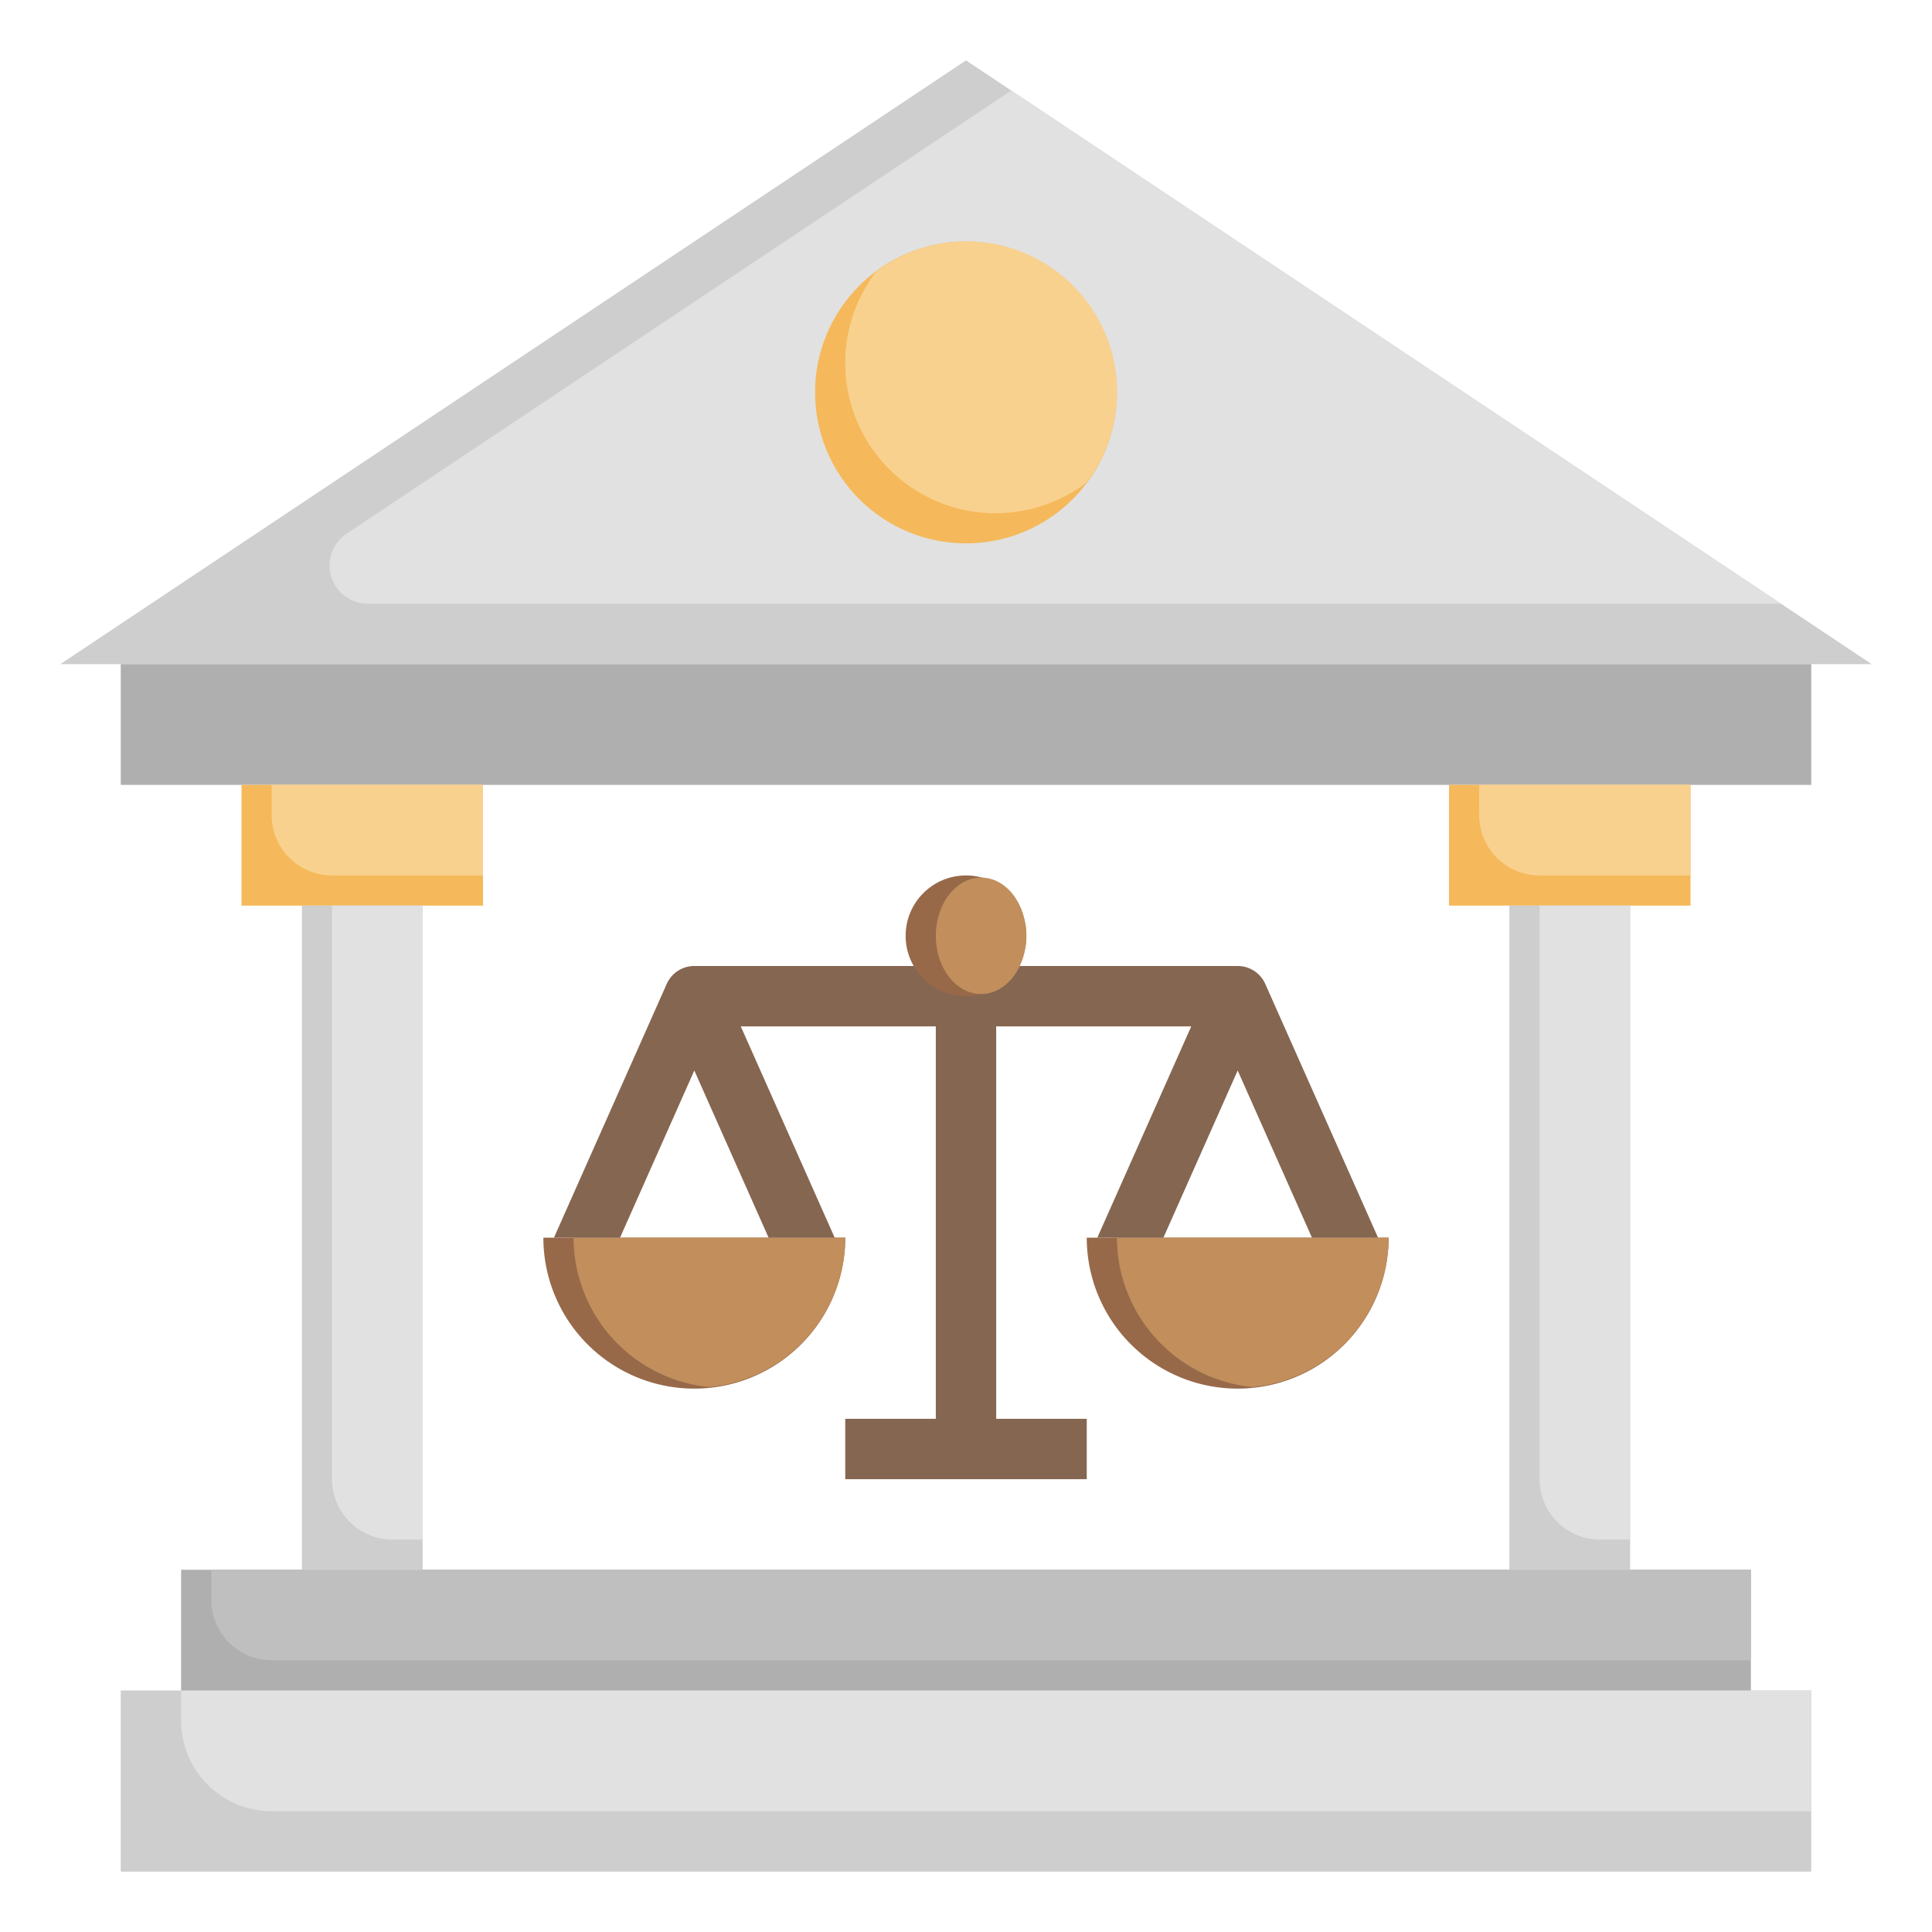 <svg id="Layer_3" height="512" viewBox="0 0 64 64" width="512" xmlns="http://www.w3.org/2000/svg" data-name="Layer 3"><path d="m46 41a5 5 0 0 1 -5 5 5 5 0 0 1 -5-5z" fill="#976949"/><path d="m41.5 45.95a4.984 4.984 0 0 0 4.5-4.95h-9a4.984 4.984 0 0 0 4.5 4.95z" fill="#c18e5c"/><path d="m28 41a5 5 0 0 1 -5 5 5 5 0 0 1 -5-5z" fill="#976949"/><path d="m23.5 45.95a4.984 4.984 0 0 0 4.5-4.95h-9a4.984 4.984 0 0 0 4.5 4.95z" fill="#c18e5c"/><path d="m32 2-30 20h60z" fill="#cecece"/><path d="m33.5 3-22.016 14.678a1.267 1.267 0 0 0 .7 2.322h46.816z" fill="#e1e1e1"/><path d="m4 22h56v4h-56z" fill="#afafaf"/><path d="m4 56h56v6h-56z" fill="#cecece"/><path d="m6 57a3 3 0 0 0 3 3h51v-4h-54z" fill="#e1e1e1"/><path d="m6 52h52v4h-52z" fill="#afafaf"/><path d="m7 53a2 2 0 0 0 2 2h49v-3h-51z" fill="#bfbfbf"/><path d="m8 26h8v4h-8z" fill="#f5b95b"/><path d="m48 26h8v4h-8z" fill="#f5b95b"/><path d="m9 27a2 2 0 0 0 2 2h5v-3h-7z" fill="#f9d18f"/><path d="m49 27a2 2 0 0 0 2 2h5v-3h-7z" fill="#f9d18f"/><path d="m10 30h4v22h-4z" fill="#cecece"/><path d="m11 49a2 2 0 0 0 2 2h1v-21h-3z" fill="#e1e1e1"/><path d="m50 30h4v22h-4z" fill="#cecece"/><circle cx="32" cy="13" fill="#f5b95b" r="5"/><path d="m32 8a4.959 4.959 0 0 0 -2.988 1.012 4.979 4.979 0 0 0 6.976 6.976 4.979 4.979 0 0 0 -3.988-7.988z" fill="#f9d18f"/><path d="m41.914 32.594a1 1 0 0 0 -.914-.594h-18a1 1 0 0 0 -.914.594l-3.736 8.406h2.189l2.461-5.538 2.461 5.538h2.189l-3.111-7h6.461v13h-3v2h8v-2h-3v-13h6.461l-3.111 7h2.189l2.461-5.538 2.461 5.538h2.189z" fill="#856651"/><circle cx="32" cy="31" fill="#976949" r="2"/><ellipse cx="32.5" cy="31" fill="#c18e5c" rx="1.5" ry="1.929"/><path d="m51 49a2 2 0 0 0 2 2h1v-21h-3z" fill="#e1e1e1"/></svg>